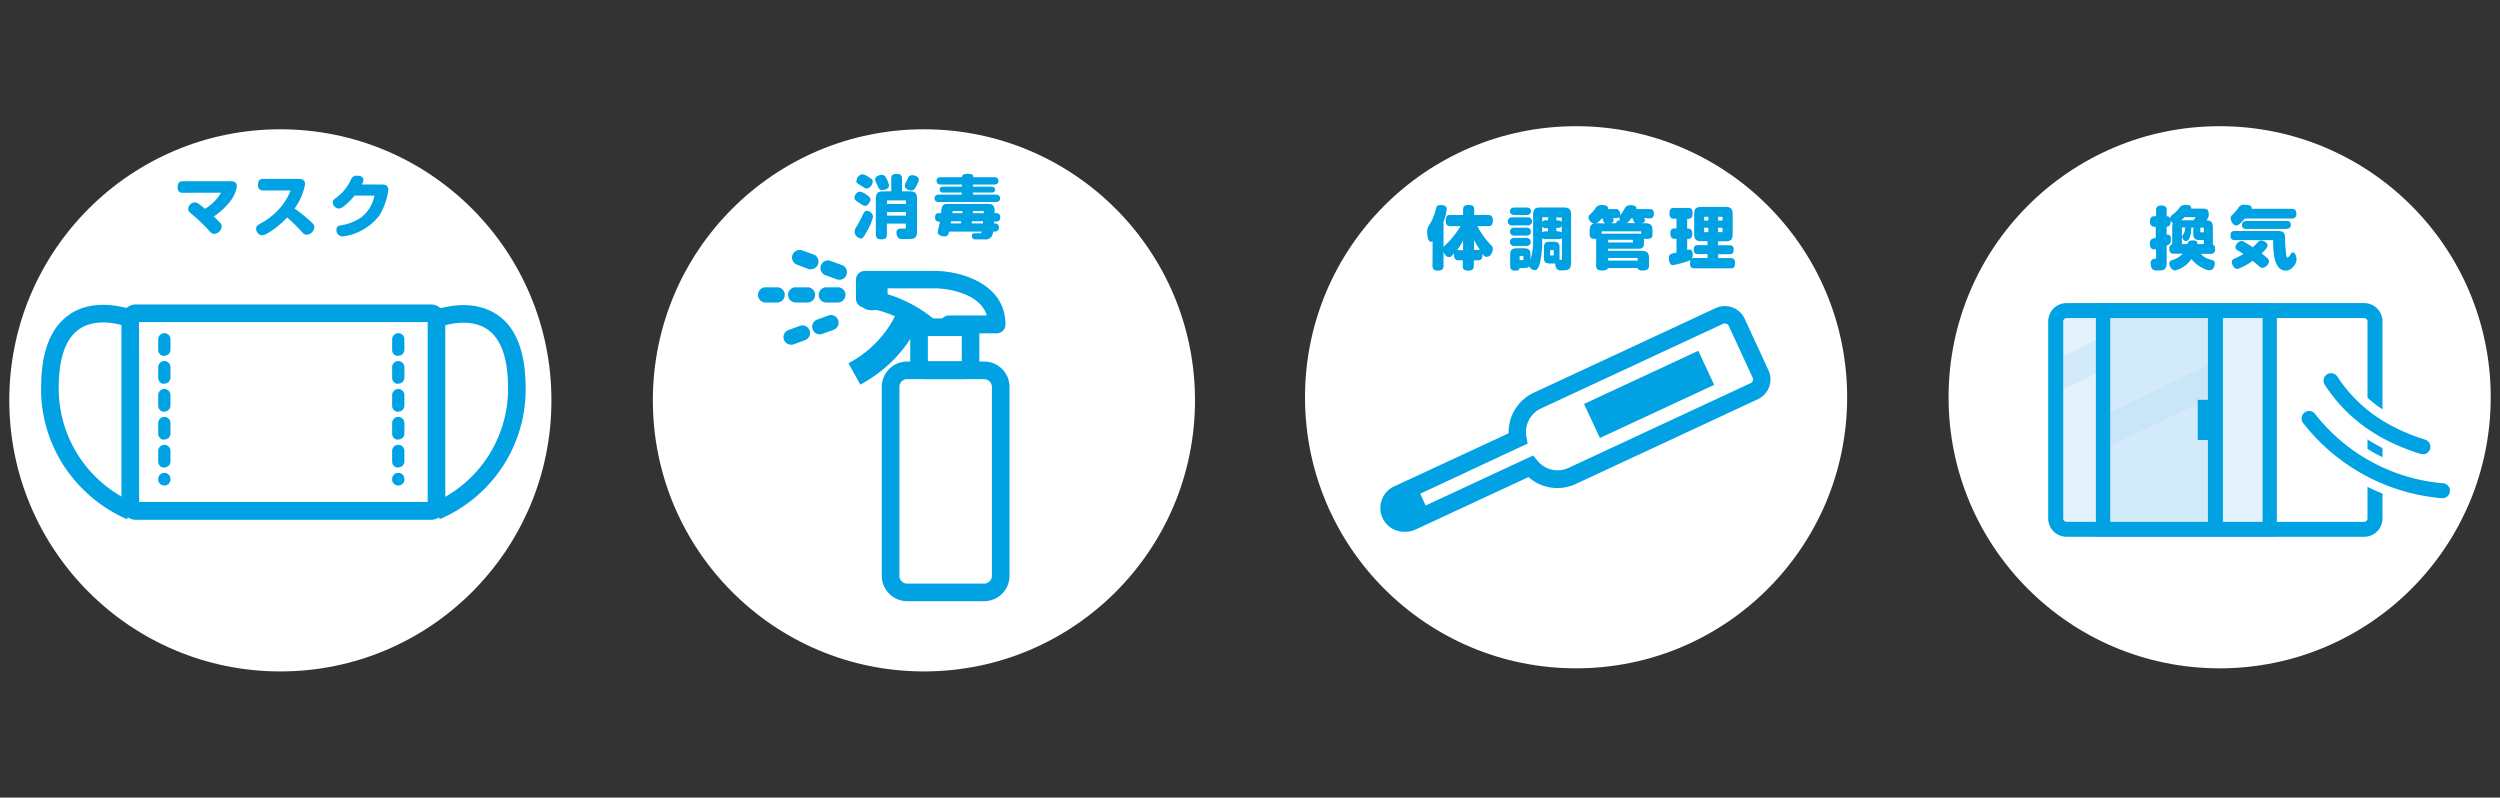 <svg id="レイヤー_1" data-name="レイヤー 1" xmlns="http://www.w3.org/2000/svg" width="420" height="134" viewBox="0 0 420 134"><rect x="0" y="0" width="420" height="134" fill="#333333" stroke="none"/><defs><style>.cls-1{fill:#fff;}.cls-2{fill:#00a2e4;}.cls-3{fill:#bde1f8;isolation:isolate;opacity:0.42;}</style></defs><g id="グループ_979" data-name="グループ 979"><circle id="楕円形_126" data-name="楕円形 126" class="cls-1" cx="47.1" cy="67.26" r="45.54"/><path id="パス_1102" data-name="パス 1102" class="cls-2" d="M72.38,87.33H22.83a2.43,2.43,0,0,1-2.43-2.42V53.58a2.44,2.44,0,0,1,2.43-2.43H72.38a2.43,2.43,0,0,1,2.43,2.43V84.91A2.42,2.42,0,0,1,72.38,87.33Zm-49-3H71.85V54.11H23.36Z"/><path id="パス_1103" data-name="パス 1103" class="cls-2" d="M27.58,81.56a1,1,0,0,1-1-1h0v-.09a1,1,0,0,1,2.06,0h0v.09a1,1,0,0,1-1,1Zm0-3a1,1,0,0,1-1-1h0V75.76a1,1,0,0,1,2.06,0h0v1.76a1,1,0,0,1-1,1Zm0-4.69a1,1,0,0,1-1-1h0V71.07a1,1,0,1,1,2.06,0v1.76a1,1,0,0,1-1,1Zm0-4.69a1,1,0,0,1-1-1h0V66.38a1,1,0,0,1,2.06,0h0v1.76a1,1,0,0,1-1,1Zm0-4.69a1,1,0,0,1-1-1h0V61.69a1,1,0,0,1,2.06,0h0v1.75a1,1,0,0,1-1,1Zm0-4.69a1,1,0,0,1-1-1h0V57a1,1,0,0,1,2.06,0h0v1.76a1,1,0,0,1-1,1Z"/><path id="パス_1104" data-name="パス 1104" class="cls-2" d="M66.88,81.56a1,1,0,0,1-1-1h0v-.09a1,1,0,1,1,2.06,0h0v.09a1,1,0,0,1-1,1Zm0-3a1,1,0,0,1-1-1h0V75.76a1,1,0,1,1,2.06,0h0v1.76a1,1,0,0,1-1,1Zm0-4.69a1,1,0,0,1-1-1h0V71.07a1,1,0,0,1,2.06,0v1.76a1,1,0,0,1-1,1Zm0-4.69a1,1,0,0,1-1-1h0V66.38a1,1,0,0,1,2.06,0h0v1.76a1,1,0,0,1-1,1Zm0-4.69a1,1,0,0,1-1-1h0V61.69a1,1,0,0,1,2.06,0h0v1.75a1,1,0,0,1-1,1Zm0-4.69a1,1,0,0,1-1-1h0V57a1,1,0,0,1,2.06,0h0v1.76a1,1,0,0,1-1,1Z"/><path id="パス_1105" data-name="パス 1105" class="cls-2" d="M21.35,87.23a23.92,23.92,0,0,1-7.37-5A23.65,23.65,0,0,1,6.92,64.36c.12-5.64,1.76-9.54,4.86-11.6,4.55-3,10.41-.73,10.65-.63l-1.09,2.75c-.05,0-4.69-1.8-7.94.36-2.24,1.49-3.42,4.58-3.52,9.18a20.9,20.9,0,0,0,12.54,20Z"/><path id="パス_1106" data-name="パス 1106" class="cls-2" d="M73.86,87.23,72.8,84.47a20.92,20.92,0,0,0,12.54-20c-.1-4.6-1.29-7.69-3.52-9.18-3.25-2.17-7.9-.38-7.94-.36l-1.1-2.75c.25-.1,6.1-2.38,10.66.64,3.1,2,4.74,5.95,4.85,11.59a23.63,23.63,0,0,1-7.05,17.87A24.08,24.08,0,0,1,73.86,87.23Z"/><circle id="楕円形_127" data-name="楕円形 127" class="cls-1" cx="155.22" cy="67.26" r="45.54"/><circle id="楕円形_128" data-name="楕円形 128" class="cls-1" cx="264.78" cy="66.74" r="45.54"/><circle id="楕円形_129" data-name="楕円形 129" class="cls-1" cx="372.9" cy="66.74" r="45.54"/><path id="パス_1161" data-name="パス 1161" class="cls-2" d="M362.19,41.83a1.09,1.09,0,0,1-.36.06c-.6,0-.66-.72-.66-1,0-.67.29-.75,1-.93V38.1H362c-.21,0-.8,0-.8-.9s.6-.88.8-.88h.22v-1c0-.23,0-.8.9-.8s.88.59.88.8v1c.57,0,.68.55.68.9s-.16.88-.68.88v1.33c.6-.07.72.3.72.76,0,.75-.28.9-.72,1.07v2.92c0,1.22-.6,1.26-1.5,1.26h-.3c-.8,0-.88-.85-.88-1.23a.64.64,0,0,1,.55-.72.57.57,0,0,1,.13,0c.22,0,.23-.13.23-.34Zm3.05.8c-.23,0-.8,0-.8-.82a.72.72,0,0,1,.49-.78V38.26a2.13,2.13,0,0,1,.11-.75,1.24,1.24,0,0,1-.44-.83.71.71,0,0,1,.34-.58,5.44,5.44,0,0,0,1.07-1,1.26,1.26,0,0,1,1.26-.67c.18,0,.85,0,.85.46,0,.07,0,.12,0,.16h2c.61,0,.94.18.94.91a1.31,1.31,0,0,1-.41,1.06c1.06,0,1.11.57,1.11,1.49v2.56c.23.11.38.32.38.79a.69.69,0,0,1-.78.79h-1.6a2.72,2.72,0,0,0,1.51.92c.61.2.82.27.82.68s-.24,1.16-.87,1.16a2.1,2.1,0,0,1-.95-.28,5.09,5.09,0,0,1-2.11-1.62,4.66,4.66,0,0,1-2.71,1.92c-.62,0-1-.71-1-1.15s.2-.47.71-.66a3.92,3.92,0,0,0,1.53-1ZM368.48,37c.15-.17.29-.34.42-.52H367a6.85,6.85,0,0,1-.55.52Zm-1,4c.07-.27.21-.61.9-.61.51,0,.8.12.78.61h1.08v-.67h-.56c-.51,0-1.2,0-1.2-1V38.23h-.34c-.06,2.06-.64,2.27-.91,2.27a.76.76,0,0,1-.62-.7c0-.15,0-.2.21-.47a2,2,0,0,0,.28-1.1h-.54V41Zm2.17-2.76v.55c0,.2,0,.24.28.24h.31v-.79Z"/><path id="パス_1162" data-name="パス 1162" class="cls-2" d="M375.5,40.34c-.24,0-.77,0-.77-.76s.41-.77.77-.77h7.17c.63,0,1.22.14,1.23,1.06a20.23,20.23,0,0,0,.21,3.11c.08.28.16.31.22.31s.35-.31.43-.46.24-.42.43-.42c.42,0,.63.73.63,1.16a1.9,1.9,0,0,1-.69,1.36,1.41,1.41,0,0,1-1.14.53c-1.49,0-1.87-1.82-2-2.92a16.13,16.13,0,0,1-.09-2.2Zm1.66-3.66c-.76.87-1.09,1.2-1.49,1.2-.56,0-.93-.87-.93-1.2a.71.71,0,0,1,.28-.57A9.22,9.22,0,0,0,376,35a1.07,1.07,0,0,1,1.11-.6c.65,0,1.17.15,1.17.49a.58.58,0,0,1,0,.19H385c.58,0,.79.27.79.87a.69.69,0,0,1-.62.76h-8ZM376,42.12a.71.71,0,0,1-.45-.63,1.2,1.2,0,0,1,1-1,1.07,1.07,0,0,1,.6.22c.73.44.88.54,1.31.83a8.65,8.65,0,0,0,.81-.79.77.77,0,0,1,.61-.34c.39,0,1.07.35,1.07.84,0,.25-.18.54-1,1.33,1.12.86,1.25,1,1.25,1.32a1.3,1.3,0,0,1-1.09,1.1c-.28,0-.37-.08-.77-.43s-.65-.55-.9-.76a8.94,8.94,0,0,1-2.56,1.38c-.54,0-.94-.78-.94-1.16s.26-.5.63-.66a12.08,12.08,0,0,0,1.33-.7c-.29-.19-.6-.4-.87-.56Zm8.11-5c.53,0,.75.21.75.68s-.41.66-.75.66h-6.7c-.5,0-.75-.17-.75-.69s.45-.65.75-.65Z"/><path id="パス_1163" data-name="パス 1163" class="cls-2" d="M30.78,32.39c-.32,0-.94,0-.94-.95s.53-1,.94-1h7.94c.4,0,1.07.05,1.07.89a5.38,5.38,0,0,1-1,2.34,11.69,11.69,0,0,1-2.87,2.7c.38.36.68.65.91.9a1.12,1.12,0,0,1,.42.81A1.36,1.36,0,0,1,36,39.29c-.4,0-.5-.12-1.06-.74a27.94,27.94,0,0,0-2.8-2.64c-.38-.32-.52-.5-.52-.81A1.17,1.17,0,0,1,32.69,34c.33,0,.63.12,1.73,1.08a7.34,7.34,0,0,0,2.71-2.71Z"/><path id="パス_1164" data-name="パス 1164" class="cls-2" d="M44.34,32c-.39,0-1,0-1-.95s.54-1,1-1h5.75c.73,0,1.16.18,1.16.9a9.86,9.86,0,0,1-1.76,4.08,24.44,24.44,0,0,1,2.13,1.67c1,.89,1.18,1,1.18,1.48a1.35,1.35,0,0,1-1.28,1.25c-.34,0-.51-.12-.87-.54s-1.34-1.41-2.4-2.36c-1.53,1.6-3.5,3-4.22,3a1.1,1.1,0,0,1-1-1.1c0-.43.23-.61.84-.94a11.21,11.21,0,0,0,2.66-2A10.08,10.08,0,0,0,48.82,32Z"/><path id="パス_1165" data-name="パス 1165" class="cls-2" d="M64.24,31c.62,0,1,.26,1,.89a11.05,11.05,0,0,1-1.5,4.3,9.21,9.21,0,0,1-6.22,3.54,1.07,1.07,0,0,1-1-1.12c0-.44.21-.63.66-.74a8.3,8.3,0,0,0,3.58-1.4,6.12,6.12,0,0,0,2.15-3.61H59.56a11.35,11.35,0,0,1-1.8,1.8,1.41,1.41,0,0,1-.9.38,1.06,1.06,0,0,1-.94-1,.74.74,0,0,1,.32-.64,8,8,0,0,0,2.69-3.15A1,1,0,0,1,60,29.52c.65,0,1.06.21,1.06.71a1.61,1.61,0,0,1-.26.76Z"/><path id="パス_1166" data-name="パス 1166" class="cls-2" d="M144.35,34.08c-.61-.41-.79-.53-.79-.87s.34-1,.91-1a2.08,2.08,0,0,1,1,.44c.56.37.75.54.75.89s-.41,1.05-.88,1.05C145.05,34.56,145,34.51,144.35,34.08Zm-.75,4.78a1.38,1.38,0,0,1,.28-.76,18.54,18.54,0,0,0,1-1.86c.26-.59.42-.83.79-.83a1.14,1.14,0,0,1,1,1,8.12,8.12,0,0,1-.91,2.22c-.72,1.39-.88,1.44-1.14,1.44a1.25,1.25,0,0,1-1.06-1.22Zm.3-8.49a1.17,1.17,0,0,1,1-1.1,2.88,2.88,0,0,1,1.08.5c.47.3.64.42.64.77s-.42,1.12-1,1.12c-.2,0-.24,0-1-.49s-.71-.47-.75-.63a1,1,0,0,1,0-.17Zm4.37,1.56a.66.66,0,0,1-.63-.3c-.07-.11-.31-.66-.37-.79a1.81,1.81,0,0,1-.24-.71c0-.52.73-.76,1.1-.76a.72.72,0,0,1,.7.46,4.29,4.29,0,0,1,.53,1.29c0,.62-.73.81-1.09.81Zm1.46.2V30c0-.6.25-.78,1-.78s.81.5.81.78v2.14h1.26c1.24,0,1.26.6,1.26,1.5V38.9c0,1.23-.6,1.26-1.49,1.26H151.5a.72.72,0,0,1-.63-.23,1.5,1.5,0,0,1-.26-.85c0-.57.36-.67.78-.67h.53c.26,0,.27-.07.27-.31v-.54H149v1.85c0,.57-.22.8-1,.8s-.86-.54-.86-.8v-6c0-1.23.6-1.26,1.5-1.26Zm-.7,1.54v.6h3.17v-.6Zm0,1.95v.61h3.17v-.62Zm4.86-4.24c-.27.52-.5.62-.78.62s-1.1-.18-1.1-.75a1.07,1.07,0,0,1,.14-.52c.1-.2.23-.43.37-.77a.71.71,0,0,1,.72-.53c.3,0,1.19.17,1.1.84,0,.21-.05.3-.46,1.1Z"/><path id="パス_1167" data-name="パス 1167" class="cls-2" d="M161.6,31h-3.51c-.18,0-.75,0-.75-.62s.57-.61.75-.61h3.51c.06-.45.3-.56,1-.56s.89.11.93.56H167c.15,0,.75,0,.75.62s-.6.61-.75.61h-3.55v.36h3.11c.15,0,.61,0,.61.5s-.46.49-.61.49h-3.11v.34h3.8c.18,0,.76,0,.76.63s-.58.62-.76.62h-9.48c-.17,0-.76,0-.76-.62s.59-.63.76-.63h3.79v-.34h-3.09a.49.49,0,0,1-.59-.4.34.34,0,0,1,0-.1c0-.49.46-.49.6-.49h3.09Zm-3.5,4.8c0-.25.09-.75.11-.87.1-.5.45-.67.95-.67h6.72c.58,0,.84.07,1.07.4a2,2,0,0,1,.12,1.14h.21a.65.65,0,0,1,.76.53.71.71,0,0,1,0,.14c0,.57-.25.76-.77.76H167s0,.26,0,.3c.25,0,.82,0,.82.68a.65.65,0,0,1-.61.7h-.36a2,2,0,0,1-.28.87,1.29,1.29,0,0,1-1.11.44h-1.48a.87.87,0,0,1-.48-.1.66.66,0,0,1-.22-.55c0-.3.22-.38.47-.38h.74c.22,0,.34,0,.44-.28h-5.47c-.18.6-.28.8-.76.8s-1.15-.16-1.15-.71a4.92,4.92,0,0,1,.17-.85c.09-.38.15-.7.19-.91-.24,0-.82,0-.82-.67s.25-.76.77-.76Zm1.69,1.37s-.06.31-.06.36h1.7c0-.17,0-.2.06-.36Zm.23-1.71,0,.36h1.67l0-.36Zm3.24,1.71c0,.1,0,.27,0,.36h1.88s0-.32,0-.36Zm2-1.71h-1.81c0,.09,0,.27,0,.36h1.82Z"/><path id="パス_1168" data-name="パス 1168" class="cls-2" d="M240.68,40.52a.52.52,0,0,1-.26.1c-.58,0-.65-1.12-.65-1.74s.13-.72.62-1.55a8.87,8.87,0,0,0,.88-2.4c.1-.38.39-.48.79-.48.56,0,1,.19,1,.67a9.68,9.68,0,0,1-.55,2.18v7.36c0,.5-.17.8-1,.8s-.85-.57-.85-.8Zm3-2.53c-.24,0-.79,0-.79-.87s.26-1,.79-1h2.12v-.89c0-.24,0-.79.87-.79s1,.3,1,.79v.89H250c.24,0,.8,0,.8.87s-.32,1-.8,1h-1.79a12.63,12.63,0,0,0,2,2.89l.44.47a.75.75,0,0,1,.14.48c0,.55-.41,1.32-1,1.32-.33,0-.46-.15-.76-.52.14,1.06-.47,1.11-.77,1.11h-.66v.93c0,.24,0,.79-.85.79s-1-.25-1-.79v-.93h-.66c-.38,0-.8-.08-.8-.86a1.66,1.66,0,0,1,0-.32c-.46.55-.63.63-.86.63-.57,0-1-.79-1-1.36,0-.27.1-.41.39-.66A14,14,0,0,0,245.36,38Zm2.12,2.39a11.06,11.06,0,0,1-1,1.64,1.32,1.32,0,0,1,.34,0h.66Zm1.84,1.6h.67a1.24,1.24,0,0,1,.33,0,15.41,15.41,0,0,1-1-1.65Z"/><path id="パス_1169" data-name="パス 1169" class="cls-2" d="M254.17,37.87a.69.69,0,1,1-.17-1.36h2.63a.68.68,0,0,1,.16,1.36.43.43,0,0,1-.16,0Zm.28-1.75c-.42,0-.77-.17-.77-.63s.38-.63.77-.63h2c.16,0,.75,0,.75.63s-.6.63-.75.63Zm0,3.46a.67.67,0,1,1-.2-1.33h2.18a.67.67,0,0,1,.76.55.49.49,0,0,1,0,.12c0,.48-.32.66-.77.66Zm0,1.74a.67.67,0,0,1-.77-.56.49.49,0,0,1,0-.12c0-.42.26-.68.78-.68h2a.69.69,0,0,1,.17,1.36h-2.14Zm5.21-1.15a.72.72,0,0,1-.58-.17,15.94,15.94,0,0,1-.35,4.07c-.32,1.31-.66,1.31-.91,1.31a1.08,1.08,0,0,1-.92-.62c-.25.27-.57.27-1.11.27h-.51c0,.26-.13.44-.73.44-.84,0-.84-.55-.84-.79V42.84c0-1.12.53-1.13,1.37-1.13H256c1.12,0,1.13.54,1.13,1.35v.61a11.87,11.87,0,0,0,.43-3.7V36.11c0-1.24.6-1.26,1.5-1.26h3.62c1.24,0,1.26.6,1.26,1.49v7.82c0,1.24-.6,1.26-1.49,1.26h-.31c-.73,0-.86-.75-.86-1.15a4.41,4.41,0,0,1-.52,0h-.38c-1,0-1-.49-1-1.2V41.61c0-1,.48-1,1.2-1H261c1,0,1,.48,1,1.19v1.48a2.17,2.17,0,0,1,0,.36,1.12,1.12,0,0,0,.32,0c.09,0,.09-.07.09-.4V40c-.08.08-.18.17-.56.17ZM255.3,43v.69h.63V43Zm4.76-6a.61.61,0,0,1,.14-.5h-1.1v.79a.67.67,0,0,1,.66-.29Zm0,1.85v-.51h-.3a.68.68,0,0,1-.67-.29v1a.72.72,0,0,1,.58-.17Zm.36,3.19v.88h.6V42Zm1.3-5a.68.68,0,0,1,.65.27v-.77h-1a.64.64,0,0,1,.13.5Zm.09,1.85c.38,0,.48.09.56.17V38a.67.67,0,0,1-.65.28h-.26v.5Z"/><path id="パス_1170" data-name="パス 1170" class="cls-2" d="M276.22,36.64a1,1,0,0,1,.13.37c0,.37-.39.45-.62.49h.63c1.24,0,1.26.6,1.26,1.5v.34c0,.33,0,.8-1,.8a1.54,1.54,0,0,1-.43-.06v.71c0,1-.47,1-1.19,1h-4.85v.35h5.61c1.23,0,1.27.6,1.27,1.49v1c0,.44-.1.82-1.07.82-.66,0-.78-.25-.86-.41h-4.95c-.15.35-.68.41-1,.41-1,0-1-.55-1-.82V40.49a2.19,2.19,0,0,1,0-.36c-1.09.07-1.09-.51-1.09-.8v-.56c0-.69.16-1.06.71-1.2a1.18,1.18,0,0,1-.9-1,.72.72,0,0,1,.25-.54,6,6,0,0,0,.83-.91,1.17,1.17,0,0,1,1.19-.67c.23,0,1,0,1,.52a.8.8,0,0,1,0,.15h1.21a.71.71,0,0,1,.81.61.54.54,0,0,1,0,.18.84.84,0,0,1,0,.27,5.91,5.91,0,0,0,.69-1c.25-.44.4-.71,1.07-.71.13,0,1.1,0,1,.65h2.15c.27,0,.78,0,.78.79s-.55.78-.78.78Zm-7.05,0a3.4,3.4,0,0,1-1,.88,4.43,4.43,0,0,1,.52,0h1a.5.5,0,0,1-.31-.35c-.1-.3-.14-.39-.19-.51Zm6.56,2.22h-6.65v.4a1.78,1.78,0,0,1,.46,0H275a2.36,2.36,0,0,1,.7.05Zm-5.55,1.87h4.15v-.44h-4.15Zm0,3.05h4.95v-.44h-4.95Zm.8-7.14a1.12,1.12,0,0,1,.1.4c0,.28-.2.38-.46.46h.9c.05-.41.3-.46.67-.5a.61.61,0,0,1-.15-.55.71.71,0,0,1-.6.2Zm3.1,0c-.43.58-.58.75-.81.83v0h1.5a.52.52,0,0,1-.33-.33c0-.08-.18-.39-.23-.53Z"/><path id="パス_1171" data-name="パス 1171" class="cls-2" d="M281.65,40.12h-.26c-.21,0-.77,0-.77-.82s.28-.92.77-.92h.26V36.75h-.39c-.23,0-.79,0-.79-.82s.23-1,.79-1h2.31c.46,0,.78.12.78.84,0,.9-.31,1-.9,1v1.63c.36,0,.85,0,.85.8a1.11,1.11,0,0,1-.18.75c-.22.19-.32.19-.67.19V42a1.13,1.13,0,0,1,.36-.06c.28,0,.56.11.56.81a1.53,1.53,0,0,1-.12.67.84.84,0,0,1,.46-.08h2.15v-.65h-1.55c-.36,0-.76-.07-.76-.75s.3-.76.76-.76h1.55v-.66h-.75c-.9,0-1.49,0-1.49-1.26v-3c0-.9,0-1.5,1.27-1.5h3.7c.91,0,1.5,0,1.5,1.27V39.2c0,1.1-.3,1.33-1.26,1.33h-1.18v.67h1.84c.3,0,.76,0,.76.75s-.39.75-.76.75h-1.84v.66h2.06c.29,0,.77,0,.77.78s-.14.94-.77.94h-6c-.34,0-.78,0-.78-.78a3.93,3.93,0,0,1,.06-.59,18.16,18.16,0,0,1-2.9.84c-.65,0-.71-.84-.71-1.12,0-.76.29-.8,1.27-1Zm4.65-3.7v.63H287v-.63Zm0,1.83V39H287v-.72Zm2.35-1.83v.63h.73v-.63Zm0,1.83V39h.73v-.72Z"/><path id="パス_1172" data-name="パス 1172" class="cls-2" d="M236.16,89.33a4,4,0,0,1-1.71-7.72h0l19-8.82A7.29,7.29,0,0,1,257.63,66l30.6-14.24a3.67,3.67,0,0,1,4.87,1.78l4,8.66a3.68,3.68,0,0,1-1.78,4.87l-30.6,14.24a7.25,7.25,0,0,1-3.08.68h0a7.29,7.29,0,0,1-4.85-1.84l-19,8.82A4,4,0,0,1,236.16,89.33Zm53.61-35a.66.66,0,0,0-.3.07l-30.6,14.23a4.35,4.35,0,0,0-2.43,4.75l.21,1.13L235.7,84.3a1.09,1.09,0,0,0,.46,2.07,1.06,1.06,0,0,0,.46-.1l20.95-9.75.73.89a4.38,4.38,0,0,0,3.38,1.6h0a4.24,4.24,0,0,0,1.82-.4l30.6-14.24a.69.69,0,0,0,.34-.94h0l-4-8.66A.69.69,0,0,0,289.77,54.36Z"/><rect id="長方形_1274" data-name="長方形 1274" class="cls-2" x="266.46" y="63.1" width="21.17" height="6.31" transform="translate(-2.09 123.05) rotate(-24.95)"/><path id="パス_1173" data-name="パス 1173" class="cls-2" d="M237.92,81.49l2.16,4.65-3.38,1.72a2.75,2.75,0,0,1-2.87-1.5,2.58,2.58,0,0,1,.71-3.07Z"/><path id="パス_1174" data-name="パス 1174" class="cls-2" d="M165.34,101H152.4a4.27,4.27,0,0,1-4.26-4.27V65a4.26,4.26,0,0,1,4.26-4.26h12.94A4.26,4.26,0,0,1,169.6,65V96.75A4.27,4.27,0,0,1,165.34,101ZM152.4,63.69a1.3,1.3,0,0,0-1.3,1.3V96.75a1.31,1.31,0,0,0,1.3,1.3h12.94a1.32,1.32,0,0,0,1.3-1.3V65a1.31,1.31,0,0,0-1.3-1.3Z"/><path id="パス_1175" data-name="パス 1175" class="cls-2" d="M155.91,56.27a1.48,1.48,0,0,1-1-.39,20.13,20.13,0,0,0-9.84-4.24,1.48,1.48,0,0,1-1.27-1.46V47a1.48,1.48,0,0,1,1.48-1.48h12.13c4,.1,11.51,2.12,11.51,9A1.48,1.48,0,0,1,167.44,56h-8a1.48,1.48,0,0,1,0-3h6.34c-1.27-4.23-7.91-4.54-8.41-4.56H146.76v.41a22.56,22.56,0,0,1,10.15,4.77,1.48,1.48,0,0,1-1,2.57Z"/><path id="パス_1176" data-name="パス 1176" class="cls-2" d="M144.54,64.62l-2-3.59a18.58,18.58,0,0,0,6.7-6,12.79,12.79,0,0,0,1.64-3.26l4,1.06C154.79,53.13,152.85,60.1,144.54,64.62Z"/><path id="長方形_1275" data-name="長方形 1275" class="cls-2" d="M146.46,45.56h0a2.65,2.65,0,0,1,2.65,2.66v1.25a2.65,2.65,0,0,1-2.65,2.66h0a2.65,2.65,0,0,1-2.65-2.66V48.22A2.65,2.65,0,0,1,146.46,45.56Z"/><path id="パス_1177" data-name="パス 1177" class="cls-2" d="M162.15,63.69H155.3a2.39,2.39,0,0,1-2.38-2.39V55.88a2.37,2.37,0,0,1,2.38-2.38h6.85a2.38,2.38,0,0,1,2.38,2.38V61.3A2.39,2.39,0,0,1,162.15,63.69Zm-6.27-3h5.7V56.46h-5.7Z"/><path id="パス_1178" data-name="パス 1178" class="cls-2" d="M140.62,50.82h-1.91a1.28,1.28,0,0,1,0-2.55h1.91a1.28,1.28,0,1,1,.07,2.55Zm-5.1,0h-1.91a1.28,1.28,0,0,1-.08-2.55.11.11,0,0,1,.08,0h1.91a1.28,1.28,0,1,1,.07,2.55Zm-5.1,0h-1.91a1.28,1.28,0,0,1,0-2.55h1.91a1.28,1.28,0,1,1,.07,2.55Z"/><path id="パス_1179" data-name="パス 1179" class="cls-2" d="M141,47a1.25,1.25,0,0,1-.43-.07l-1.8-.66a1.28,1.28,0,1,1,.87-2.4h0l1.8.66A1.27,1.27,0,0,1,141,47Zm-4.8-1.74a1.26,1.26,0,0,1-.43-.08L134,44.5a1.28,1.28,0,1,1,.87-2.4l1.8.65a1.28,1.28,0,0,1-.44,2.48Z"/><path id="パス_1180" data-name="パス 1180" class="cls-2" d="M132.92,57.91a1.27,1.27,0,0,1-.44-2.47l1.8-.66a1.28,1.28,0,1,1,.87,2.4l-1.8.66A1.25,1.25,0,0,1,132.92,57.91Zm4.8-1.74a1.28,1.28,0,0,1-.44-2.48l1.8-.65a1.28,1.28,0,1,1,.87,2.4l-1.8.65a1.32,1.32,0,0,1-.44.08Z"/><rect id="長方形_1276" data-name="長方形 1276" class="cls-3" x="353.31" y="52.17" width="28" height="36.76"/><rect id="長方形_1277" data-name="長方形 1277" class="cls-3" x="345.38" y="52.17" width="26.81" height="36.76"/><path id="パス_1181" data-name="パス 1181" class="cls-3" d="M353.31,69.92l18.88-9.27v5.78l-18.88,9Z"/><path id="パス_1182" data-name="パス 1182" class="cls-3" d="M345.38,60.53l7.93-4.11V62.2L345.38,66Z"/><path id="パス_1183" data-name="パス 1183" class="cls-2" d="M397.18,90.18h-50a3.08,3.08,0,0,1-3.08-3.08V54a3.08,3.08,0,0,1,3.08-3.08h50A3.08,3.08,0,0,1,400.26,54V87.1A3.08,3.08,0,0,1,397.18,90.18Zm-50-36.75a.56.56,0,0,0-.56.56V87.1a.57.57,0,0,0,.56.57h50a.57.57,0,0,0,.56-.57V54a.56.56,0,0,0-.56-.56Z"/><path id="パス_1184" data-name="パス 1184" class="cls-2" d="M382.51,90.12h-30.4V51h30.4Zm-28-2.4h25.6V53.37h-25.6Z"/><rect id="長方形_1278" data-name="長方形 1278" class="cls-2" x="369.22" y="67.17" width="2.49" height="6.75"/><rect id="長方形_1279" data-name="長方形 1279" class="cls-2" x="370.93" y="52.17" width="2.52" height="36.76"/><g id="グループ_963" data-name="グループ 963"><path id="パス_1185" data-name="パス 1185" class="cls-1" d="M410.34,85.24h-.22A34.64,34.64,0,0,1,385.72,72a2.79,2.79,0,0,1,4.43-3.4,28.94,28.94,0,0,0,20.4,11.05,2.8,2.8,0,0,1-.21,5.59Z"/><path id="パス_1186" data-name="パス 1186" class="cls-2" d="M410.33,83.7h-.1a33.08,33.08,0,0,1-23.3-12.63,1.26,1.26,0,0,1,.24-1.77,1.25,1.25,0,0,1,1.76.24,30.55,30.55,0,0,0,21.5,11.65,1.25,1.25,0,0,1,1.16,1.36,1.27,1.27,0,0,1-1.26,1.16Z"/></g><g id="グループ_964" data-name="グループ 964"><path id="パス_1187" data-name="パス 1187" class="cls-1" d="M407.06,77.81a2.92,2.92,0,0,1-.83-.12c-7.56-2.35-13.11-6.36-17-12.28a2.8,2.8,0,0,1,4.63-3.14l.05.09c3.12,4.77,7.68,8,13.95,10a2.8,2.8,0,0,1-.83,5.46Z"/><path id="パス_1188" data-name="パス 1188" class="cls-2" d="M407.06,76.27a1.5,1.5,0,0,1-.37,0c-7.2-2.24-12.48-6-16.14-11.65a1.25,1.25,0,0,1,.4-1.73,1.26,1.26,0,0,1,1.71.35c3.32,5.09,8.15,8.56,14.77,10.62a1.26,1.26,0,0,1-.37,2.46Z"/></g></g></svg>